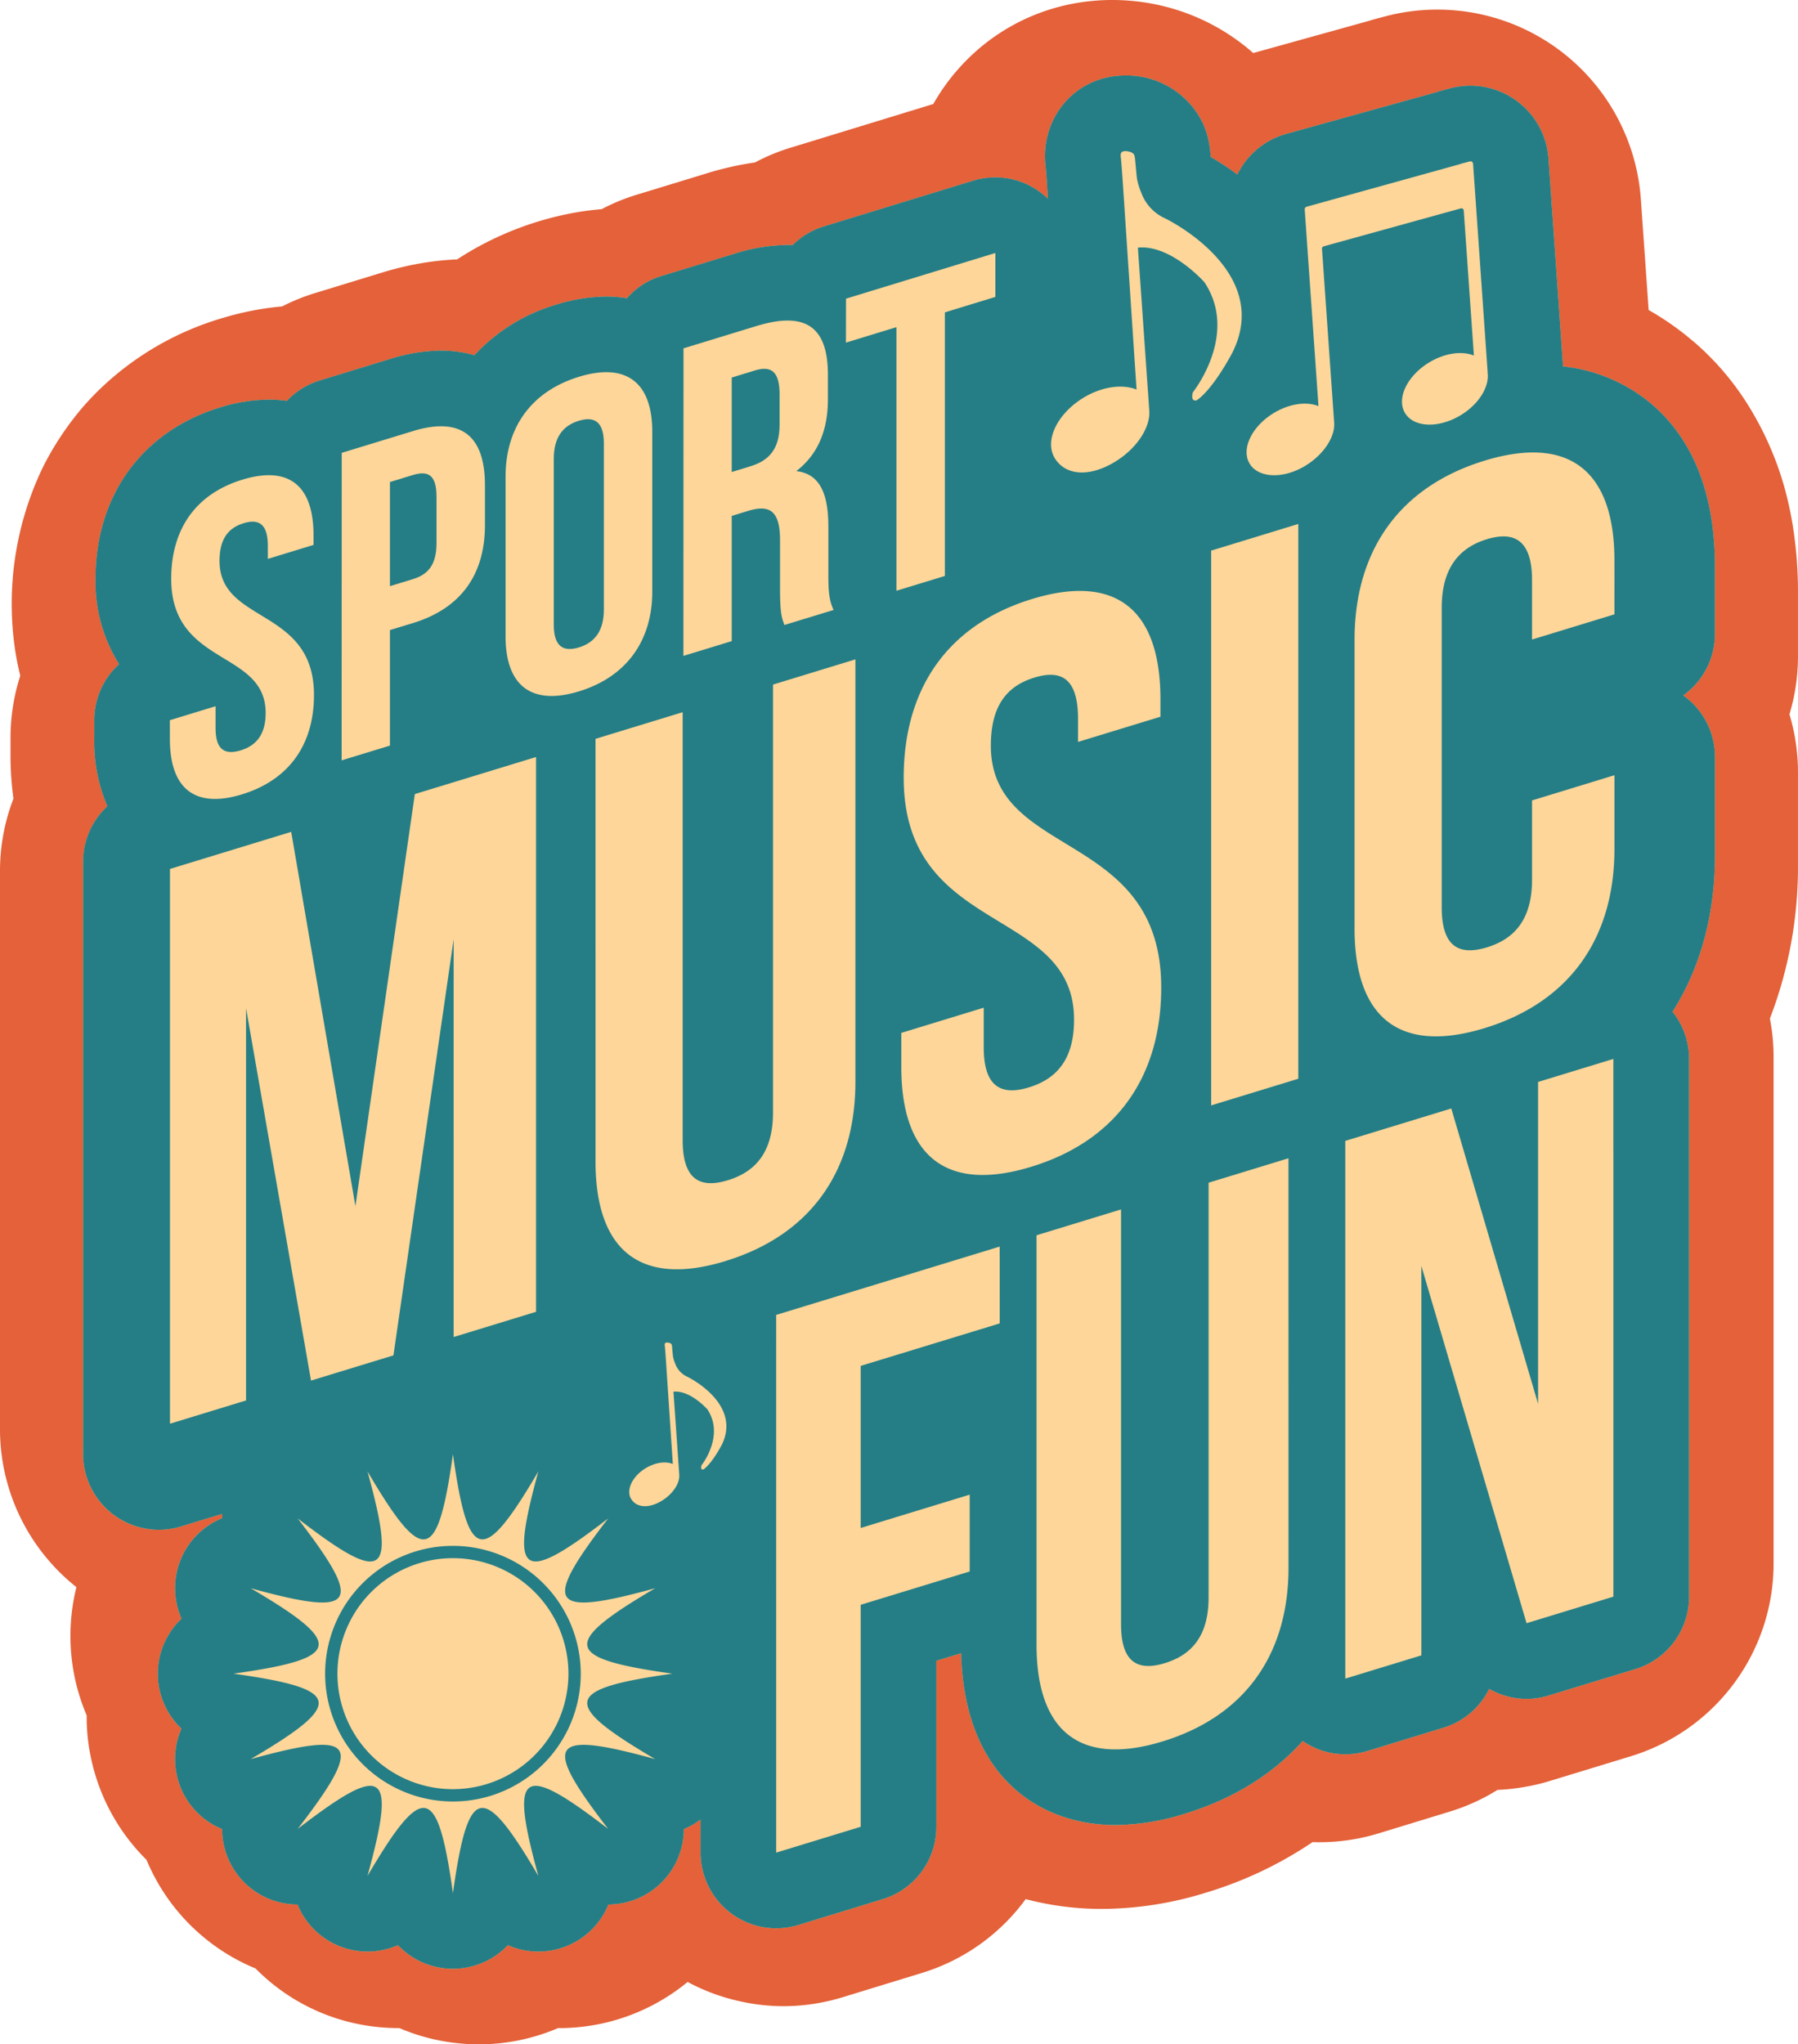 <svg data-name="Raggruppa 2043" xmlns="http://www.w3.org/2000/svg" width="466.704" height="530.631"><defs><clipPath id="a"><path data-name="Rettangolo 1157" fill="none" d="M0 0h466.704v530.631H0z"/></clipPath></defs><g data-name="Raggruppa 2042" clip-path="url(#a)"><path data-name="Tracciato 4882" d="M124.261 530.631a52.383 52.383 0 0 1-5.588-.3 51.806 51.806 0 0 1-15.009-3.916h-.309c-1.7 0-3.424-.086-5.121-.255a52.2 52.2 0 0 1-10.254-2.06 51.7 51.7 0 0 1-21.645-13.154 52.189 52.189 0 0 1-28.306-28.2 52.29 52.29 0 0 1-14.6-27.366 50.353 50.353 0 0 1-.732-5.2c-.14-1.594-.212-3.259-.2-4.928-.635-1.489-1.206-3.015-1.7-4.565a52.451 52.451 0 0 1-.962-28.723 52.073 52.073 0 0 1-7.548-7.336A52.29 52.29 0 0 1 0 370.95V226.1a52.3 52.3 0 0 1 2.555-16.17q.436-1.33.937-2.631a81.168 81.168 0 0 1-.761-11.194v-4.63a52.557 52.557 0 0 1 2.53-16.086 72.988 72.988 0 0 1-1.45-7.447 81.733 81.733 0 0 1 7.39-46.808 77.884 77.884 0 0 1 10.254-15.411c1.314-1.522 2.756-3.054 4.253-4.511a77.17 77.17 0 0 1 31.77-18.58 77.746 77.746 0 0 1 15.766-3.1 51.919 51.919 0 0 1 8.4-3.42l17.52-5.362a81.993 81.993 0 0 1 10.788-2.53c1.848-.3 3.772-.538 5.66-.7.987-.086 2.017-.151 3.051-.19.646-.431 1.3-.847 1.967-1.256a82.762 82.762 0 0 1 29.853-11.1c1.895-.3 3.8-.531 5.689-.685a52.24 52.24 0 0 1 9.328-3.815l17.69-5.4a82 82 0 0 1 12.78-2.907 51.569 51.569 0 0 1 9.1-3.786S242.034 27.068 242.253 27a53.688 53.688 0 0 1 8.621-11.366 52.547 52.547 0 0 1 19.1-12.317 53.477 53.477 0 0 1 9.321-2.509A55.078 55.078 0 0 1 288.709 0a56.892 56.892 0 0 1 7.691.528 55.034 55.034 0 0 1 27.84 12.325c.355.3.707.6 1.059.915 0 0 29.982-8.334 30.1-8.37.449-.147 1.163-.359 1.884-.549l2.275-.6a52.955 52.955 0 0 1 66.364 47.565l2.013 28.658a72.886 72.886 0 0 1 10.993 7.637c.463.373.922.757 1.375 1.159a71.826 71.826 0 0 1 15.024 18.532c1.048 1.823 2.013 3.657 2.868 5.459a82 82 0 0 1 5.244 14.2q1.13 4.28 1.859 8.671a109.2 109.2 0 0 1 1.4 17.773v16.448a52.164 52.164 0 0 1-2.214 15.063q.425 1.4.764 2.828a52.47 52.47 0 0 1 1.45 12.238v23.971a109.518 109.518 0 0 1-7.289 39.931 52.329 52.329 0 0 1 .958 9.938v131.493a52.314 52.314 0 0 1-36.984 50.023l-21.3 6.5a49.4 49.4 0 0 1-6.019 1.432 53.205 53.205 0 0 1-7.354.826 52.29 52.29 0 0 1-12.31 5.606l-18.6 5.689a52.574 52.574 0 0 1-15.3 2.286c-.6 0-1.2-.011-1.794-.032a101.76 101.76 0 0 1-27.628 13.107 91.9 91.9 0 0 1-26.8 4.231 76.962 76.962 0 0 1-20.044-2.541 52.3 52.3 0 0 1-27.036 19.2l-20.568 6.3a52.541 52.541 0 0 1-7.713 1.73 50.958 50.958 0 0 1-17.5-.424 52.438 52.438 0 0 1-14.93-5.3 52.331 52.331 0 0 1-12.924 7.828 51.113 51.113 0 0 1-5.147 1.87 52.049 52.049 0 0 1-10.139 2.024c-1.694.169-3.417.255-5.114.255h-.312a52.348 52.348 0 0 1-20.594 4.217" fill="#e46139"/><path data-name="Tracciato 4883" d="M445.138 164.519v-17.453c0-18.394-5.366-32.423-15.949-41.761a42.5 42.5 0 0 0-23.476-10.189c-.391-5.847-3.776-53.975-3.776-53.975a20.337 20.337 0 0 0-20.245-18.9 20.913 20.913 0 0 0-5.215.678l-2.4.632c-.481.129-.958.284-1.418.434L333.998 34.72a20.2 20.2 0 0 0-12.831 10.587 64.041 64.041 0 0 0-6.894-4.54c-.043-.567-.108-1.07-.129-1.4a23.209 23.209 0 0 0-1.834-7.2 21.965 21.965 0 0 0-20.2-12.569 21.322 21.322 0 0 0-7.461 1.31c-9.058 3.343-14.445 12.533-13.225 22.433.129 1.109.305 3.926.348 4.558l.24 3.686a18.239 18.239 0 0 0-1.985-1.68 19.52 19.52 0 0 0-11.67-3.858 19.884 19.884 0 0 0-5.739.851l-38.772 11.868a19.6 19.6 0 0 0-8.089 4.845c-.438-.022-.872-.022-1.31-.022a46.667 46.667 0 0 0-13.853 2.29l-18.944 5.782a19.213 19.213 0 0 0-8.944 5.76 31.689 31.689 0 0 0-5.369-.438 44.33 44.33 0 0 0-12.827 2.058 46.792 46.792 0 0 0-21.362 13.157 32.4 32.4 0 0 0-8.682-1.181 44.952 44.952 0 0 0-13.05 2.118l-18.48 5.653a19.431 19.431 0 0 0-8.479 5.275 33.519 33.519 0 0 0-4.669-.327 43.548 43.548 0 0 0-12.616 2.005c-20.267 6.2-32.376 22.845-32.376 44.487a40.04 40.04 0 0 0 6.108 22.166 19.635 19.635 0 0 0-6.439 14.553v4.91a42.333 42.333 0 0 0 3.406 17.432 19.558 19.558 0 0 0-6.306 14.4v153.752A19.625 19.625 0 0 0 41.2 397.076a20.029 20.029 0 0 0 5.76-.851l10.735-3.27c-.022.37-.043.739-.043 1.109a19.615 19.615 0 0 0-10.537 26.1 19.646 19.646 0 0 0-.025 28.54 19.633 19.633 0 0 0 10.567 26.065 19.593 19.593 0 0 0 19.567 19.572 19.617 19.617 0 0 0 26.07 10.559 19.666 19.666 0 0 0 28.54 0 19.642 19.642 0 0 0 26.092-10.559 19.63 19.63 0 0 0 19.571-19.571 18.581 18.581 0 0 0 4.343-2.487v8.6a19.644 19.644 0 0 0 25.374 18.785l21.929-6.719a19.6 19.6 0 0 0 13.9-18.763v-43.095l6.435-1.963c.851 32.814 21.078 44.593 40.06 44.593a61.833 61.833 0 0 0 17.956-2.921c12.633-3.862 22.973-10.322 30.654-18.9a19.218 19.218 0 0 0 11.061 3.449 19.885 19.885 0 0 0 5.739-.851l19.743-6.044a19.573 19.573 0 0 0 11.847-10.06c.133.065.262.154.416.219a19.649 19.649 0 0 0 9.3 2.358 19.057 19.057 0 0 0 5.735-.876l22.539-6.869a19.665 19.665 0 0 0 13.9-18.788V274.873a19.682 19.682 0 0 0-4.3-12.26c7.2-11.3 11.018-25.069 11.018-40.67v-25.439a19.61 19.61 0 0 0-7.964-15.8c-.086-.068-.172-.133-.262-.2a19.644 19.644 0 0 0 8.226-15.993" fill="#ffd699"/><path data-name="Tracciato 4884" d="M445.138 164.515v-17.453c0-18.394-5.369-32.423-15.949-41.761a42.519 42.519 0 0 0-23.476-10.189c-.394-5.847-3.775-53.974-3.775-53.974a20.341 20.341 0 0 0-20.249-18.9 20.885 20.885 0 0 0-5.211.678l-2.4.632c-.481.129-.962.284-1.418.434l-38.665 10.737a20.179 20.179 0 0 0-12.827 10.584 64.04 64.04 0 0 0-6.894-4.54c-.043-.567-.108-1.07-.133-1.4a23.065 23.065 0 0 0-1.83-7.2 21.969 21.969 0 0 0-20.2-12.569 21.342 21.342 0 0 0-7.465 1.31c-9.055 3.343-14.445 12.534-13.222 22.434.129 1.113.305 3.926.348 4.558l.24 3.689a17.824 17.824 0 0 0-1.988-1.68 19.492 19.492 0 0 0-11.669-3.867 20.008 20.008 0 0 0-5.739.851l-38.77 11.877a19.545 19.545 0 0 0-8.1 4.842c-.434-.022-.872-.022-1.306-.022a46.824 46.824 0 0 0-13.857 2.29l-18.928 5.781a19.242 19.242 0 0 0-8.947 5.76 31.647 31.647 0 0 0-5.366-.438 44.353 44.353 0 0 0-12.831 2.053 46.78 46.78 0 0 0-21.358 13.157 32.411 32.411 0 0 0-8.685-1.181 44.948 44.948 0 0 0-13.046 2.117l-18.48 5.653a19.443 19.443 0 0 0-8.487 5.281 33.442 33.442 0 0 0-4.669-.327 43.567 43.567 0 0 0-12.617 2.006c-20.267 6.195-32.376 22.844-32.376 44.486a40.053 40.053 0 0 0 6.108 22.169 19.631 19.631 0 0 0-6.435 14.545v4.91a42.334 42.334 0 0 0 3.4 17.432 19.579 19.579 0 0 0-6.306 14.4v153.758a19.673 19.673 0 0 0 25.4 18.785l10.735-3.27c-.022.37-.043.739-.043 1.113a19.617 19.617 0 0 0-10.537 26.092 19.65 19.65 0 0 0-.022 28.54 19.635 19.635 0 0 0 10.562 26.067 19.593 19.593 0 0 0 19.566 19.573 19.63 19.63 0 0 0 26.074 10.56 19.67 19.67 0 0 0 28.536 0 19.649 19.649 0 0 0 26.1-10.562 19.63 19.63 0 0 0 19.571-19.571 18.581 18.581 0 0 0 4.343-2.487v8.6a19.644 19.644 0 0 0 25.374 18.785l21.925-6.719a19.6 19.6 0 0 0 13.9-18.763v-43.094l6.435-1.963c.851 32.814 21.075 44.593 40.057 44.593a61.835 61.835 0 0 0 17.956-2.921c12.633-3.862 22.977-10.322 30.654-18.9a19.221 19.221 0 0 0 11.065 3.449 19.841 19.841 0 0 0 5.735-.851l19.747-6.044a19.583 19.583 0 0 0 11.847-10.06c.129.068.262.154.413.219a19.67 19.67 0 0 0 9.3 2.358 18.986 18.986 0 0 0 5.739-.876l22.539-6.869a19.661 19.661 0 0 0 13.9-18.788V274.869a19.678 19.678 0 0 0-4.3-12.26c7.2-11.3 11.018-25.069 11.018-40.67V196.5a19.615 19.615 0 0 0-7.964-15.8l-.262-.2a19.648 19.648 0 0 0 8.226-15.992m-164.034-61.2c4.888-2.993 10.25-3.689 13.9-2.182l-.007-.1c-.043-.685-.09-1.375-.136-2.06q-.14-2.164-.287-4.325l-.4-6.04q-.237-3.612-.481-7.225-.258-3.925-.52-7.856-.264-3.973-.531-7.95-.248-3.752-.5-7.5-.215-3.257-.431-6.51-.167-2.487-.33-4.974c-.057-.825-.345-4.856-.456-5.671-.075-.531-.129-1.353.5-1.586.807-.294 2.606.068 2.968.883a5.245 5.245 0 0 1 .251 1.443c.075.56.377 4.339.5 4.9a20.219 20.219 0 0 0 1.138 3.614 11.644 11.644 0 0 0 6.083 6.485s28.317 13.566 17.442 35c0 0-4.737 9.13-9.145 12.224 0 0-1.726.689-1.048-2.042 0 0 12.034-14.995 3.015-28.568 0 0-8.7-9.852-17.281-8.987l2.957 42.289c.327 4.31-3.169 9.787-8.836 13.258-6.79 4.156-12.956 3.567-15.691-.9s.549-11.46 7.339-15.616m-61.526-25.79 38.765-11.851v11.4l-13.111 4.009v68.417l-12.567 3.841v-68.42l-13.111 4.012Zm-42.188 12.9 18.897-5.784c13-3.973 18.587.362 18.587 12.676v6.27c0 8.212-2.624 14.374-8.208 18.706 6.27.7 8.323 6.119 8.323 14.446v12.314c0 3.876.108 6.693 1.367 9.274l-12.773 3.9c-.682-1.841-1.134-2.961-1.134-9.457v-12.539c0-7.411-2.512-9.385-8.212-7.641l-4.328 1.324v32.5l-12.544 3.837Zm-46.183 33.277c0-12.773 6.726-22.126 19.04-25.895s19.036 1.479 19.036 14.252v41.507c0 12.773-6.719 22.126-19.036 25.891s-19.04-1.475-19.04-14.252Zm-42.529-6.155 18.472-5.645c12.536-3.837 18.7 1.238 18.7 14.011v10.378c0 12.77-6.159 21.609-18.7 25.442l-5.957 1.808v29.99l-12.54 3.833Zm-44.611 69.394 11.864-3.624v5.7c0 5.7 2.505 6.984 6.5 5.76s6.5-4.038 6.5-9.737c0-16.423-24.513-12.009-24.513-34.81 0-12.773 6.27-21.99 18.469-25.719s18.469 1.651 18.469 14.424v2.509l-11.854 3.625v-3.309c0-5.7-2.279-7.171-6.274-5.951s-6.27 4.084-6.27 9.784c0 16.423 24.516 12.009 24.516 34.81 0 12.777-6.392 22.026-18.7 25.79s-18.7-1.583-18.7-14.356Zm.029 182.611v-144l31.468-9.622 16.667 97.147 15.422-106.959 31.465-9.618v144l-21.387 6.541V243.77l-15.634 108.043-21.39 6.539-16.865-96.669V363.51ZM170.061 456.6c-27.5-7.569-29.606-4.479-12.21 18.11-22.589-17.4-25.679-15.293-18.11 12.21-14.435-24.6-18.211-23.8-22.173 4.475-3.962-28.27-7.738-29.074-22.176-4.475 7.569-27.5 4.479-29.606-18.11-12.21 17.4-22.589 15.293-25.679-12.206-18.11 24.6-14.439 23.791-18.211-4.479-22.176 28.27-3.962 29.074-7.734 4.479-22.173 27.5 7.569 29.6 4.479 12.206-18.11 22.589 17.4 25.679 15.293 18.11-12.21 14.438 24.6 18.214 23.795 22.176-4.475 3.962 28.27 7.738 29.074 22.173 4.475-7.569 27.5-4.479 29.605 18.11 12.21-17.4 22.589-15.293 25.679 12.21 18.11-24.6 14.438-23.795 18.211 4.475 22.173-28.27 3.966-29.074 7.738-4.475 22.176m17.206-81.427s-2.415 4.651-4.658 6.227c0 0-.879.352-.535-1.041 0 0 6.13-7.637 1.536-14.553 0 0-4.432-5.017-8.8-4.576l1.507 21.541c.165 2.2-1.615 4.985-4.5 6.754-3.456 2.117-6.6 1.816-7.993-.459s.284-5.836 3.74-7.953c2.491-1.525 5.222-1.881 7.081-1.113v-.05c-.025-.348-.047-.7-.072-1.048-.047-.736-.1-1.468-.144-2.2q-.1-1.54-.208-3.079-.118-1.836-.244-3.679-.129-2-.266-4l-.269-4.048c-.086-1.274-.169-2.548-.255-3.822-.072-1.105-.147-2.211-.219-3.316-.057-.843-.115-1.69-.169-2.534-.029-.42-.176-2.473-.233-2.889-.036-.273-.065-.689.255-.808.409-.151 1.324.032 1.511.449a2.8 2.8 0 0 1 .129.736c.036.284.19 2.211.251 2.494a10.34 10.34 0 0 0 .578 1.841 5.934 5.934 0 0 0 3.1 3.3s14.424 6.912 8.886 17.83m1.026-47.848c-22.212 6.79-33.726-2.853-33.726-25.895V191.78l22.625-6.916v111.087c0 10.286 4.522 12.6 11.718 10.4s11.729-7.286 11.729-17.575V177.694l21.387-6.539v109.647c0 23.041-11.517 39.73-33.733 46.52m71.195 16.186-36.09 11.03v42.074l28.3-8.653v19.937l-28.3 8.653v57.621l-21.936 6.708V341.305l58.016-17.733Zm-25.542-66.557v-8.847l21.39-6.539v10.282c0 10.29 4.526 12.6 11.725 10.4s11.722-7.282 11.722-17.572c0-29.623-44.22-21.656-44.22-62.8 0-23.038 11.312-39.665 33.32-46.395s33.32 2.979 33.32 26.02v4.538l-21.39 6.539v-5.968c0-10.286-4.117-12.935-11.316-10.735s-11.312 7.365-11.312 17.654c0 29.62 44.223 21.656 44.223 62.8 0 23.038-11.521 39.726-33.733 46.52s-33.729-2.86-33.729-25.897m100.5 129.975c0 22.331-11.169 38.506-32.7 45.088s-32.7-2.764-32.7-25.1V320.638l21.932-6.708v107.675c0 9.97 4.382 12.22 11.359 10.089s11.366-7.063 11.366-17.033V306.99l20.737-6.342ZM337 280.005l-22.621 6.92v-144l22.621-6.92Zm1.888-159.146c-5.706 3.5-12.2 3.284-14.5-.474s.467-9.633 6.167-13.129c4.109-2.512 8.614-3.1 11.679-1.83L339.413 65.1l-.377-5.409-.373-5.33a.685.685 0 0 1 .5-.7l39.935-11.086v-.039l2.412-.639a.685.685 0 0 1 .854.614l3.783 54.108h-.029c.571 3.618-2.132 8.19-6.894 11.108-5.707 3.492-12.2 3.28-14.5-.477s.463-9.633 6.169-13.125c4.109-2.516 8.617-3.1 11.682-1.834l-2.634-37.663a.6.6 0 0 0-.757-.535l-35.6 9.852a.6.6 0 0 0-.438.621l3.158 45.149c.276 3.625-2.663 8.23-7.426 11.144m79.899 293.579-22.532 6.887-27.309-92.743v101.094l-19.739 6.033V296.138l27.513-8.413 22.528 76.657v-83.544l19.538-5.972Zm.28-254.976-21.39 6.539v-15.426c0-10.286-4.522-12.809-11.718-10.613s-11.725 7.494-11.725 17.783v77.759c0 10.286 4.522 12.6 11.725 10.4s11.718-7.282 11.718-17.572v-20.566l21.39-6.543v19.133c0 23.041-11.517 39.726-33.729 46.517s-33.729-2.85-33.729-25.891v-74.881c0-23.041 11.517-39.726 33.729-46.52s33.727 2.857 33.727 25.894Z" fill="#257e86"/><path data-name="Tracciato 4885" d="M113.304 140.921v-11.973c0-5.7-2.168-6.866-6.152-5.645l-5.935 1.812v27.025l5.936-1.809c3.984-1.22 6.152-3.707 6.152-9.407" fill="#257e86"/><path data-name="Tracciato 4886" d="M117.568 401.248a33.177 33.177 0 1 0 33.18 33.177 33.218 33.218 0 0 0-33.18-33.177m0 63.155a29.979 29.979 0 1 1 29.979-29.979 30.012 30.012 0 0 1-29.979 29.979" fill="#257e86"/><path data-name="Tracciato 4887" d="M150.246 168.054c3.995-1.22 6.5-4.152 6.5-9.852v-43.107c0-5.7-2.505-7.1-6.5-5.882s-6.5 4.152-6.5 9.852v43.107c0 5.7 2.512 7.1 6.5 5.882" fill="#257e86"/><path data-name="Tracciato 4888" d="M202.358 110.276v-7.871c0-5.7-1.938-7.616-6.388-6.256l-6.037 1.848v24.517l4.9-1.5c4.669-1.432 7.523-4.357 7.523-10.742" fill="#257e86"/></g></svg>
